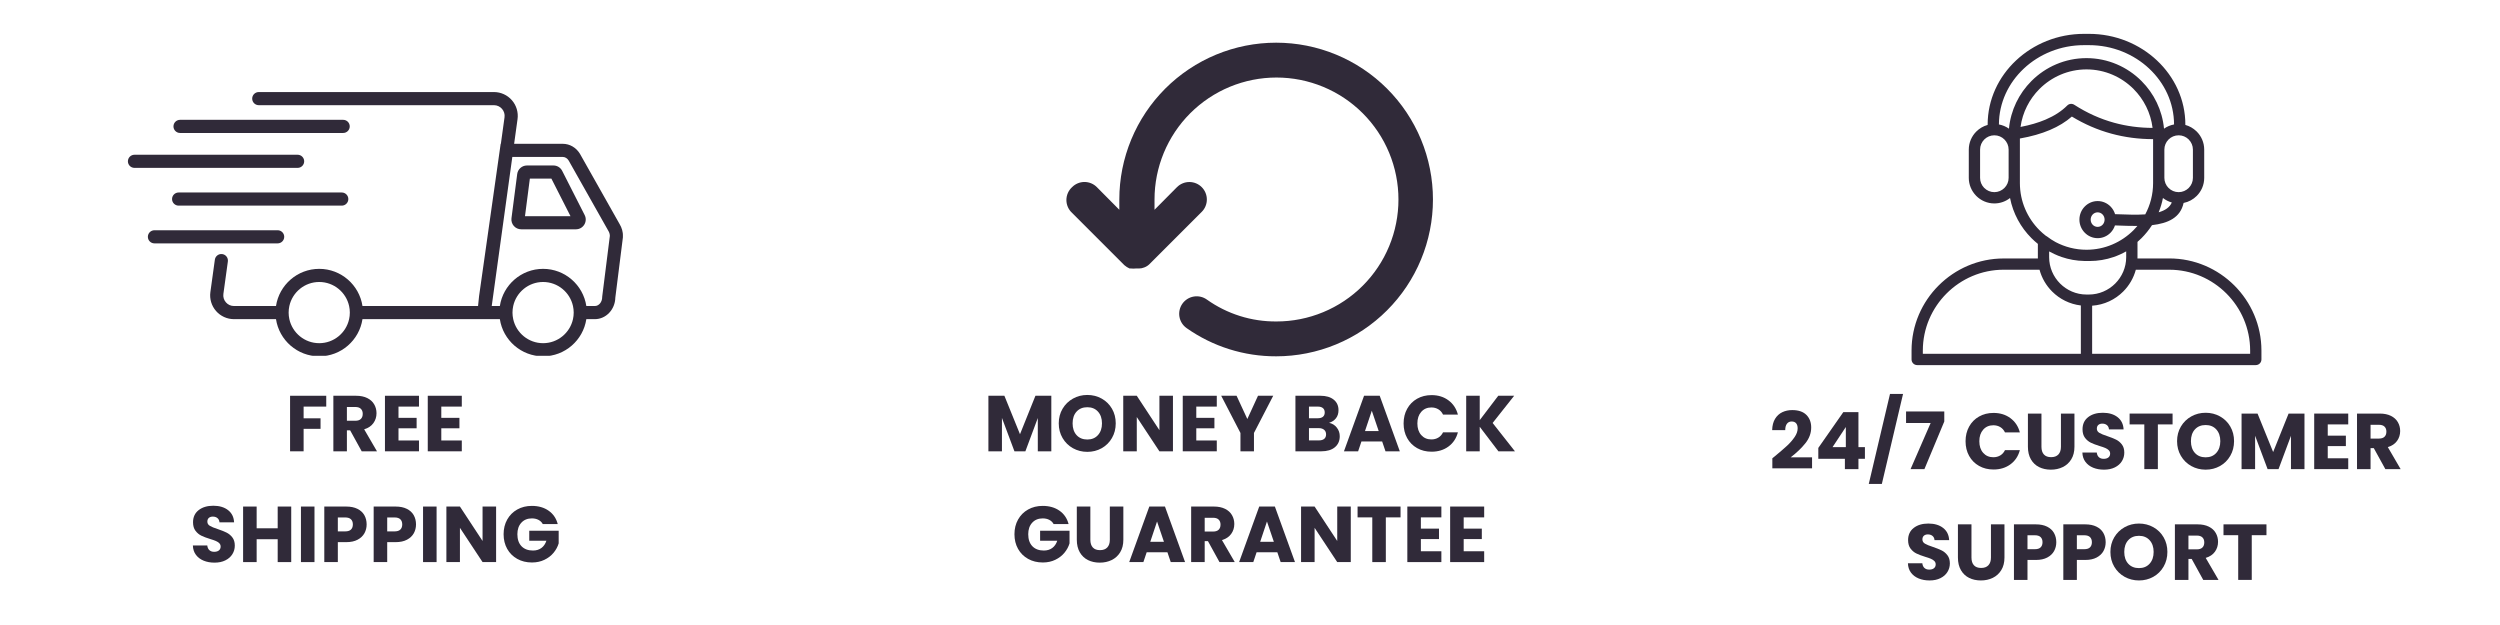 <svg version="1.2" preserveAspectRatio="xMidYMid meet" height="500" viewBox="0 0 1500 375" zoomAndPan="magnify" width="2000" xmlns:xlink="http://www.w3.org/1999/xlink" xmlns="http://www.w3.org/2000/svg"><defs><clipPath id="8ce855b116"><path d="M 126 55.23 L 373.738 55.23 L 373.738 213.48 L 126 213.48 Z M 126 55.23"></path></clipPath><clipPath id="37e0c9b08b"><path d="M 76.738 92 L 183 92 L 183 101 L 76.738 101 Z M 76.738 92"></path></clipPath><clipPath id="34a0a6449f"><path d="M 640.113 25.609 L 859.863 25.609 L 859.863 213.859 L 640.113 213.859 Z M 640.113 25.609"></path></clipPath><clipPath id="dac7458894"><path d="M 1146.93 20.266 L 1356.93 20.266 L 1356.93 219.016 L 1146.93 219.016 Z M 1146.93 20.266"></path></clipPath><clipPath id="55c1d385eb"><rect height="134" y="0" width="225" x="0"></rect></clipPath><clipPath id="4c8b1ad097"><rect height="134" y="0" width="323" x="0"></rect></clipPath><clipPath id="a8085f1f1d"><rect height="134" y="0" width="384" x="0"></rect></clipPath></defs><g id="8b55a381a0"><rect style="fill:#ffffff;fill-opacity:1;stroke:none;" height="375" y="0" width="1500" x="0"></rect><rect style="fill:#ffffff;fill-opacity:1;stroke:none;" height="375" y="0" width="1500" x="0"></rect><g clip-path="url(#8ce855b116)" clip-rule="nonzero"><path d="M 371.812 134.535 L 348.008 92.355 L 347.938 92.238 C 345.664 88.512 341.824 86.285 337.668 86.285 L 308.477 86.285 L 310.523 71.48 C 311.086 67.387 309.855 63.25 307.141 60.137 C 304.426 57.02 300.5 55.23 296.367 55.23 L 155.258 55.23 C 153.082 55.23 151.316 56.996 151.316 59.172 C 151.316 61.348 153.082 63.113 155.258 63.113 L 296.367 63.113 C 298.246 63.113 299.965 63.895 301.199 65.312 C 302.434 66.73 302.973 68.535 302.715 70.398 L 300.52 86.285 L 300.398 86.285 L 287.441 177.715 L 287.43 177.816 C 287.145 180.297 286.953 182.184 286.828 183.609 L 217.484 183.609 C 215.578 171.004 204.668 161.312 191.539 161.312 C 178.41 161.312 167.504 171.004 165.598 183.609 L 140.383 183.609 C 138.504 183.609 136.789 182.832 135.551 181.414 C 134.316 179.996 133.777 178.188 134.035 176.324 L 136.719 156.895 C 137.016 154.738 135.512 152.746 133.355 152.449 C 131.195 152.152 129.211 153.66 128.914 155.816 L 126.23 175.25 C 125.664 179.34 126.898 183.477 129.609 186.59 C 132.324 189.707 136.254 191.492 140.387 191.492 L 165.598 191.492 C 167.504 204.098 178.414 213.793 191.543 213.793 C 204.672 213.793 215.578 204.098 217.484 191.492 L 299.914 191.492 C 301.82 204.098 312.73 213.793 325.859 213.793 C 338.988 213.793 349.895 204.098 351.805 191.492 L 356.91 191.492 C 363.605 191.492 369.066 185.707 369.199 178.535 L 373.766 142.238 L 373.797 141.746 C 373.797 139.176 373.113 136.688 371.816 134.539 Z M 209.898 187.551 C 209.898 188.902 209.746 190.223 209.469 191.492 C 207.66 199.727 200.312 205.91 191.539 205.91 C 182.766 205.91 175.418 199.727 173.609 191.492 C 173.332 190.219 173.18 188.902 173.18 187.551 C 173.18 186.199 173.332 184.879 173.609 183.609 C 175.418 175.375 182.77 169.191 191.539 169.191 C 200.309 169.191 207.66 175.379 209.469 183.609 C 209.746 184.883 209.898 186.199 209.898 187.551 Z M 344.219 187.551 C 344.219 188.902 344.066 190.223 343.789 191.492 C 341.977 199.727 334.629 205.91 325.855 205.91 C 317.086 205.91 309.734 199.727 307.926 191.492 C 307.648 190.219 307.496 188.902 307.496 187.551 C 307.496 186.199 307.648 184.879 307.926 183.609 C 309.734 175.375 317.086 169.191 325.855 169.191 C 334.629 169.191 341.977 175.379 343.789 183.609 C 344.066 184.883 344.219 186.199 344.219 187.551 Z M 361.348 177.777 L 361.316 178.27 C 361.316 181.215 359.34 183.609 356.91 183.609 L 351.801 183.609 C 349.895 171.004 338.988 161.312 325.855 161.312 C 312.727 161.312 301.82 171.004 299.914 183.609 L 295.035 183.609 L 307.391 94.168 L 337.672 94.168 C 339.039 94.168 340.348 94.961 341.184 96.297 L 364.98 138.465 L 365.051 138.582 C 365.582 139.449 365.879 140.461 365.914 141.527 L 361.352 177.777 Z M 361.348 177.777" style="stroke:none;fill-rule:nonzero;fill:#302a39;fill-opacity:1;"></path></g><path d="M 337.309 102.504 C 336.301 100.523 334.293 99.289 332.066 99.289 L 316.152 99.289 C 313.207 99.289 310.699 101.492 310.324 104.414 L 306.883 130.949 C 306.668 132.625 307.184 134.312 308.301 135.586 C 309.414 136.855 311.023 137.582 312.715 137.582 L 345.559 137.582 C 347.621 137.582 349.496 136.535 350.574 134.777 C 351.648 133.02 351.734 130.875 350.801 129.039 Z M 314.992 129.703 L 317.914 107.172 L 330.84 107.172 L 342.297 129.703 Z M 314.992 129.703" style="stroke:none;fill-rule:nonzero;fill:#302a39;fill-opacity:1;"></path><g clip-path="url(#37e0c9b08b)" clip-rule="nonzero"><path d="M 182.512 96.789 C 182.512 94.613 180.746 92.848 178.57 92.848 L 80.684 92.848 C 78.508 92.848 76.742 94.613 76.742 96.789 C 76.742 98.965 78.508 100.73 80.684 100.73 L 178.57 100.73 C 180.746 100.73 182.508 98.965 182.508 96.789 Z M 182.512 96.789" style="stroke:none;fill-rule:nonzero;fill:#302a39;fill-opacity:1;"></path></g><path d="M 205.062 115.496 L 107.172 115.496 C 104.996 115.496 103.23 117.262 103.23 119.438 C 103.23 121.613 104.996 123.379 107.172 123.379 L 205.059 123.379 C 207.234 123.379 209 121.613 209 119.438 C 209 117.262 207.234 115.496 205.059 115.496 Z M 205.062 115.496" style="stroke:none;fill-rule:nonzero;fill:#302a39;fill-opacity:1;"></path><path d="M 170.535 142.086 C 170.535 139.91 168.77 138.148 166.594 138.148 L 92.66 138.148 C 90.484 138.148 88.719 139.91 88.719 142.086 C 88.719 144.262 90.484 146.027 92.66 146.027 L 166.594 146.027 C 168.77 146.027 170.535 144.262 170.535 142.086 Z M 170.535 142.086" style="stroke:none;fill-rule:nonzero;fill:#302a39;fill-opacity:1;"></path><path d="M 108.016 79.781 L 205.902 79.781 C 208.078 79.781 209.844 78.016 209.844 75.84 C 209.844 73.664 208.078 71.898 205.902 71.898 L 108.016 71.898 C 105.84 71.898 104.078 73.664 104.078 75.84 C 104.078 78.016 105.84 79.781 108.016 79.781 Z M 108.016 79.781" style="stroke:none;fill-rule:nonzero;fill:#302a39;fill-opacity:1;"></path><g clip-path="url(#34a0a6449f)" clip-rule="nonzero"><path d="M 643.258 112.273 C 643.746 111.785 644.273 111.348 644.848 110.961 C 645.422 110.578 646.023 110.25 646.66 109.988 C 647.297 109.723 647.957 109.52 648.633 109.387 C 649.309 109.25 649.992 109.184 650.684 109.184 C 651.371 109.184 652.055 109.25 652.73 109.387 C 653.41 109.52 654.066 109.723 654.703 109.988 C 655.34 110.25 655.945 110.578 656.516 110.961 C 657.09 111.348 657.617 111.785 658.105 112.273 L 671.59 125.867 L 671.59 119.699 C 671.59 118.156 671.629 116.617 671.703 115.082 C 671.781 113.543 671.895 112.008 672.043 110.477 C 672.195 108.941 672.383 107.414 672.609 105.891 C 672.836 104.367 673.098 102.852 673.398 101.34 C 673.699 99.832 674.035 98.328 674.41 96.836 C 674.785 95.34 675.195 93.859 675.645 92.383 C 676.09 90.91 676.574 89.449 677.09 88 C 677.609 86.551 678.164 85.113 678.754 83.691 C 679.344 82.27 679.965 80.859 680.625 79.469 C 681.281 78.078 681.977 76.703 682.699 75.344 C 683.426 73.984 684.188 72.645 684.977 71.324 C 685.77 70.004 686.594 68.703 687.449 67.426 C 688.305 66.145 689.191 64.887 690.105 63.648 C 691.023 62.41 691.973 61.199 692.949 60.008 C 693.926 58.816 694.93 57.652 695.965 56.512 C 697 55.371 698.062 54.254 699.148 53.164 C 700.238 52.078 701.352 51.016 702.492 49.98 C 703.637 48.949 704.801 47.941 705.992 46.965 C 707.18 45.988 708.395 45.043 709.633 44.125 C 710.867 43.207 712.129 42.32 713.406 41.465 C 714.688 40.609 715.988 39.785 717.309 38.992 C 718.629 38.203 719.969 37.445 721.328 36.719 C 722.684 35.992 724.059 35.301 725.453 34.641 C 726.844 33.984 728.25 33.359 729.676 32.77 C 731.098 32.18 732.535 31.625 733.984 31.109 C 735.434 30.59 736.895 30.105 738.367 29.66 C 739.84 29.211 741.324 28.801 742.82 28.426 C 744.312 28.055 745.816 27.715 747.324 27.414 C 748.836 27.113 750.352 26.852 751.875 26.625 C 753.398 26.398 754.926 26.211 756.457 26.062 C 757.992 25.91 759.527 25.797 761.062 25.723 C 762.602 25.645 764.141 25.609 765.68 25.609 C 767.223 25.609 768.758 25.645 770.297 25.723 C 771.836 25.797 773.371 25.91 774.902 26.062 C 776.438 26.211 777.965 26.398 779.488 26.625 C 781.012 26.852 782.527 27.113 784.035 27.414 C 785.547 27.715 787.051 28.055 788.543 28.426 C 790.035 28.801 791.52 29.211 792.992 29.66 C 794.469 30.105 795.93 30.59 797.379 31.109 C 798.828 31.625 800.266 32.18 801.688 32.77 C 803.109 33.359 804.516 33.984 805.91 34.641 C 807.301 35.301 808.676 35.992 810.035 36.719 C 811.395 37.445 812.73 38.203 814.055 38.992 C 815.375 39.785 816.676 40.609 817.953 41.465 C 819.234 42.32 820.492 43.207 821.73 44.125 C 822.969 45.043 824.18 45.988 825.371 46.965 C 826.562 47.941 827.727 48.949 828.867 49.98 C 830.008 51.016 831.125 52.078 832.211 53.164 C 833.301 54.254 834.363 55.371 835.398 56.512 C 836.43 57.652 837.438 58.816 838.414 60.008 C 839.391 61.199 840.336 62.41 841.254 63.648 C 842.172 64.887 843.059 66.145 843.914 67.426 C 844.77 68.703 845.594 70.004 846.383 71.324 C 847.176 72.645 847.934 73.984 848.66 75.344 C 849.387 76.703 850.078 78.078 850.738 79.469 C 851.395 80.859 852.02 82.27 852.609 83.691 C 853.199 85.113 853.75 86.551 854.27 88 C 854.789 89.449 855.273 90.91 855.719 92.383 C 856.168 93.859 856.578 95.34 856.949 96.836 C 857.324 98.328 857.664 99.832 857.961 101.34 C 858.262 102.852 858.527 104.367 858.754 105.891 C 858.977 107.414 859.168 108.941 859.316 110.477 C 859.469 112.008 859.582 113.543 859.656 115.082 C 859.734 116.617 859.77 118.156 859.77 119.699 C 859.77 121.238 859.734 122.777 859.656 124.312 C 859.582 125.852 859.469 127.387 859.316 128.918 C 859.168 130.453 858.977 131.98 858.754 133.504 C 858.527 135.027 858.262 136.543 857.961 138.055 C 857.664 139.562 857.324 141.066 856.949 142.559 C 856.578 144.055 856.168 145.535 855.719 147.012 C 855.273 148.484 854.789 149.945 854.27 151.395 C 853.75 152.844 853.199 154.281 852.609 155.703 C 852.02 157.125 851.395 158.535 850.738 159.926 C 850.078 161.316 849.387 162.691 848.66 164.051 C 847.934 165.41 847.176 166.75 846.383 168.07 C 845.594 169.391 844.77 170.691 843.914 171.973 C 843.059 173.25 842.172 174.512 841.254 175.746 C 840.336 176.984 839.391 178.195 838.414 179.387 C 837.438 180.578 836.43 181.742 835.398 182.883 C 834.363 184.023 833.301 185.141 832.211 186.23 C 831.125 187.316 830.008 188.379 828.867 189.414 C 827.727 190.449 826.562 191.453 825.371 192.43 C 824.18 193.406 822.969 194.355 821.73 195.27 C 820.492 196.188 819.234 197.074 817.953 197.93 C 816.676 198.785 815.375 199.609 814.055 200.402 C 812.73 201.191 811.395 201.953 810.035 202.676 C 808.676 203.402 807.301 204.094 805.91 204.754 C 804.516 205.41 803.109 206.035 801.688 206.625 C 800.266 207.215 798.828 207.77 797.379 208.289 C 795.93 208.805 794.469 209.289 792.992 209.734 C 791.52 210.184 790.035 210.594 788.543 210.969 C 787.051 211.34 785.547 211.68 784.035 211.98 C 782.527 212.281 781.012 212.543 779.488 212.77 C 777.965 212.996 776.438 213.184 774.902 213.336 C 773.371 213.484 771.836 213.598 770.297 213.676 C 768.758 213.75 767.223 213.789 765.68 213.789 C 760.902 213.801 756.148 213.449 751.422 212.73 C 746.699 212.008 742.055 210.93 737.496 209.496 C 732.938 208.059 728.516 206.277 724.234 204.16 C 719.949 202.039 715.852 199.605 711.945 196.852 C 711.383 196.453 710.863 196.004 710.391 195.504 C 709.914 195.004 709.492 194.461 709.125 193.879 C 708.758 193.297 708.453 192.68 708.203 192.039 C 707.957 191.395 707.777 190.73 707.66 190.051 C 707.543 189.375 707.492 188.688 707.512 188 C 707.531 187.309 707.617 186.629 707.77 185.957 C 707.922 185.285 708.137 184.633 708.418 184.004 C 708.699 183.375 709.039 182.777 709.438 182.215 C 709.836 181.652 710.285 181.133 710.785 180.66 C 711.285 180.184 711.824 179.762 712.41 179.395 C 712.992 179.027 713.605 178.723 714.25 178.473 C 714.895 178.227 715.555 178.047 716.234 177.93 C 716.914 177.812 717.598 177.762 718.289 177.781 C 718.977 177.801 719.656 177.887 720.332 178.039 C 721.004 178.191 721.652 178.406 722.285 178.688 C 722.914 178.969 723.508 179.309 724.074 179.707 C 727.105 181.863 730.285 183.773 733.617 185.43 C 736.949 187.09 740.391 188.477 743.941 189.598 C 747.488 190.715 751.105 191.551 754.785 192.098 C 758.469 192.648 762.168 192.91 765.891 192.879 C 767.086 192.879 768.285 192.848 769.48 192.789 C 770.676 192.73 771.871 192.645 773.062 192.527 C 774.254 192.41 775.441 192.262 776.629 192.086 C 777.812 191.91 778.992 191.707 780.168 191.473 C 781.34 191.238 782.512 190.977 783.672 190.684 C 784.832 190.395 785.988 190.074 787.133 189.727 C 788.281 189.379 789.418 189.004 790.543 188.602 C 791.672 188.195 792.789 187.766 793.895 187.309 C 795 186.848 796.098 186.363 797.18 185.852 C 798.262 185.34 799.332 184.801 800.387 184.238 C 801.445 183.672 802.484 183.082 803.512 182.469 C 804.539 181.852 805.551 181.211 806.547 180.547 C 807.543 179.879 808.523 179.191 809.484 178.477 C 810.445 177.762 811.391 177.027 812.316 176.266 C 813.242 175.508 814.148 174.727 815.035 173.922 C 815.922 173.117 816.789 172.293 817.637 171.445 C 818.484 170.598 819.309 169.73 820.113 168.844 C 820.918 167.957 821.699 167.047 822.461 166.121 C 823.219 165.195 823.957 164.254 824.668 163.293 C 825.383 162.328 826.074 161.352 826.738 160.355 C 827.402 159.359 828.043 158.348 828.66 157.32 C 829.273 156.293 829.867 155.25 830.43 154.195 C 830.996 153.137 831.531 152.07 832.043 150.988 C 832.559 149.902 833.043 148.809 833.5 147.703 C 833.957 146.598 834.391 145.48 834.793 144.352 C 835.195 143.223 835.57 142.086 835.922 140.941 C 836.27 139.793 836.586 138.641 836.879 137.48 C 837.168 136.316 837.43 135.148 837.664 133.973 C 837.898 132.801 838.102 131.621 838.277 130.434 C 838.453 129.25 838.602 128.062 838.719 126.871 C 838.836 125.68 838.926 124.484 838.984 123.289 C 839.043 122.094 839.07 120.895 839.07 119.699 C 839.07 118.5 839.043 117.305 838.984 116.105 C 838.926 114.91 838.836 113.715 838.719 112.523 C 838.602 111.332 838.453 110.145 838.277 108.961 C 838.102 107.773 837.898 106.594 837.664 105.422 C 837.43 104.246 837.168 103.078 836.879 101.914 C 836.586 100.754 836.266 99.602 835.918 98.453 C 835.57 97.309 835.195 96.172 834.793 95.043 C 834.391 93.914 833.957 92.797 833.5 91.691 C 833.043 90.586 832.559 89.492 832.043 88.41 C 831.531 87.324 830.996 86.258 830.43 85.199 C 829.867 84.145 829.273 83.102 828.66 82.074 C 828.043 81.047 827.402 80.035 826.738 79.039 C 826.074 78.043 825.383 77.066 824.668 76.105 C 823.957 75.141 823.219 74.199 822.461 73.273 C 821.699 72.348 820.918 71.441 820.113 70.551 C 819.309 69.664 818.484 68.797 817.637 67.949 C 816.789 67.105 815.922 66.277 815.035 65.473 C 814.148 64.668 813.242 63.887 812.316 63.129 C 811.391 62.367 810.445 61.633 809.484 60.918 C 808.523 60.203 807.543 59.516 806.547 58.852 C 805.551 58.184 804.539 57.543 803.512 56.93 C 802.484 56.312 801.445 55.723 800.387 55.156 C 799.332 54.594 798.262 54.055 797.18 53.543 C 796.098 53.031 795 52.547 793.895 52.086 C 792.789 51.629 791.672 51.199 790.543 50.793 C 789.418 50.391 788.281 50.016 787.133 49.668 C 785.988 49.32 784.832 49 783.672 48.711 C 782.512 48.418 781.34 48.156 780.168 47.922 C 778.992 47.688 777.812 47.484 776.629 47.309 C 775.441 47.133 774.254 46.984 773.062 46.867 C 771.871 46.75 770.676 46.664 769.48 46.605 C 768.285 46.547 767.086 46.516 765.891 46.516 C 764.691 46.516 763.496 46.547 762.301 46.605 C 761.102 46.664 759.91 46.75 758.719 46.867 C 757.523 46.984 756.336 47.133 755.152 47.309 C 753.969 47.484 752.789 47.688 751.613 47.922 C 750.438 48.156 749.27 48.418 748.109 48.711 C 746.945 49 745.793 49.32 744.648 49.668 C 743.5 50.016 742.363 50.391 741.234 50.793 C 740.109 51.199 738.992 51.629 737.887 52.086 C 736.777 52.547 735.684 53.031 734.602 53.543 C 733.52 54.055 732.449 54.594 731.395 55.156 C 730.336 55.723 729.293 56.312 728.266 56.93 C 727.242 57.543 726.23 58.184 725.234 58.852 C 724.238 59.516 723.258 60.203 722.297 60.918 C 721.336 61.633 720.391 62.367 719.465 63.129 C 718.539 63.887 717.633 64.668 716.746 65.473 C 715.855 66.277 714.988 67.105 714.145 67.949 C 713.297 68.797 712.473 69.664 711.668 70.551 C 710.863 71.441 710.082 72.348 709.32 73.273 C 708.562 74.199 707.824 75.141 707.109 76.105 C 706.398 77.066 705.707 78.043 705.043 79.039 C 704.375 80.035 703.738 81.047 703.121 82.074 C 702.504 83.102 701.914 84.145 701.352 85.199 C 700.785 86.258 700.246 87.324 699.734 88.41 C 699.223 89.492 698.738 90.586 698.281 91.691 C 697.82 92.797 697.391 93.914 696.988 95.043 C 696.582 96.172 696.207 97.309 695.859 98.453 C 695.512 99.602 695.191 100.754 694.902 101.914 C 694.609 103.078 694.348 104.246 694.113 105.422 C 693.883 106.594 693.676 107.773 693.5 108.961 C 693.324 110.145 693.18 111.332 693.062 112.523 C 692.945 113.715 692.855 114.91 692.797 116.105 C 692.738 117.305 692.711 118.5 692.711 119.699 L 692.711 125.867 L 706.195 112.273 C 706.684 111.789 707.215 111.355 707.785 110.973 C 708.359 110.59 708.965 110.266 709.602 110.004 C 710.238 109.738 710.895 109.539 711.57 109.406 C 712.246 109.273 712.926 109.207 713.617 109.207 C 714.305 109.207 714.988 109.273 715.664 109.41 C 716.34 109.543 716.996 109.742 717.633 110.004 C 718.27 110.27 718.871 110.594 719.445 110.977 C 720.02 111.359 720.547 111.793 721.035 112.281 C 721.523 112.77 721.957 113.297 722.34 113.871 C 722.723 114.441 723.047 115.047 723.309 115.684 C 723.574 116.32 723.773 116.977 723.906 117.652 C 724.043 118.328 724.109 119.012 724.109 119.699 C 724.109 120.387 724.043 121.07 723.91 121.746 C 723.773 122.422 723.574 123.078 723.312 123.715 C 723.051 124.352 722.727 124.957 722.344 125.527 C 721.961 126.102 721.527 126.633 721.039 127.121 L 689.676 158.484 C 688.773 159.367 687.727 160.031 686.539 160.469 C 685.504 160.895 684.422 161.102 683.301 161.098 L 681.312 161.098 C 680.477 161.199 679.641 161.199 678.805 161.098 L 677.758 161.098 C 676.613 160.594 675.566 159.934 674.621 159.109 L 643.258 127.746 C 642.719 127.258 642.238 126.719 641.812 126.125 C 641.387 125.535 641.027 124.906 640.73 124.242 C 640.438 123.574 640.215 122.887 640.062 122.172 C 639.914 121.461 639.836 120.738 639.836 120.012 C 639.836 119.281 639.914 118.562 640.062 117.848 C 640.215 117.137 640.438 116.449 640.73 115.781 C 641.027 115.113 641.387 114.488 641.812 113.895 C 642.238 113.305 642.719 112.766 643.258 112.273 Z M 643.258 112.273" style="stroke:none;fill-rule:nonzero;fill:#302a39;fill-opacity:1;"></path></g><g clip-path="url(#dac7458894)" clip-rule="nonzero"><path d="M 1340.629 171.297 C 1330.613 161.285 1316.789 155.066 1301.59 155.066 L 1282.477 155.066 C 1282.48 154.812 1282.496 154.562 1282.496 154.309 L 1282.496 145.137 C 1283.328 144.418 1284.129 143.668 1284.906 142.891 C 1287.27 140.527 1289.383 137.91 1291.203 135.09 C 1300.773 133.996 1308.246 130.656 1310.156 121.77 C 1313.195 121.172 1315.914 119.672 1318.023 117.562 C 1320.801 114.785 1322.527 110.949 1322.527 106.734 L 1322.527 89.746 C 1322.527 85.527 1320.801 81.695 1318.023 78.918 L 1317.809 78.719 C 1315.977 76.957 1313.715 75.648 1311.207 74.957 C 1311.211 74.895 1311.215 74.836 1311.215 74.773 C 1311.215 59.758 1304.684 46.121 1294.152 36.246 C 1283.672 26.414 1269.246 20.316 1253.391 20.316 L 1250.406 20.316 C 1234.551 20.316 1220.121 26.414 1209.648 36.246 C 1199.117 46.121 1192.586 59.758 1192.586 74.773 C 1192.586 74.836 1192.59 74.895 1192.594 74.957 C 1189.996 75.672 1187.66 77.051 1185.793 78.914 L 1185.777 78.93 C 1183 81.711 1181.273 85.543 1181.273 89.746 L 1181.273 106.734 C 1181.273 110.84 1182.918 114.582 1185.578 117.348 L 1185.777 117.562 C 1188.555 120.34 1192.387 122.066 1196.605 122.066 C 1200.152 122.066 1203.422 120.844 1206.023 118.805 C 1207.84 128.102 1212.43 136.434 1218.891 142.895 C 1220.102 144.109 1221.375 145.246 1222.715 146.324 L 1222.715 154.32 C 1222.715 154.574 1222.727 154.824 1222.734 155.078 L 1202.203 155.078 C 1187 155.078 1173.184 161.297 1163.168 171.309 C 1153.148 181.312 1146.93 195.137 1146.93 210.336 L 1146.93 215.68 C 1146.93 217.547 1148.445 219.062 1150.316 219.062 L 1353.477 219.062 C 1355.344 219.062 1356.859 217.547 1356.859 215.68 L 1356.859 210.336 C 1356.859 195.137 1350.641 181.312 1340.629 171.297 Z M 1295.207 127.371 C 1296.32 124.633 1297.188 121.762 1297.766 118.797 C 1299.324 120.02 1301.129 120.945 1303.086 121.492 C 1301.801 124.48 1298.98 126.297 1295.207 127.371 Z M 1313.227 83.699 C 1314.781 85.254 1315.746 87.391 1315.746 89.742 L 1315.746 106.73 C 1315.746 109.082 1314.781 111.223 1313.227 112.77 C 1311.672 114.324 1309.531 115.289 1307.18 115.289 C 1304.828 115.289 1302.688 114.324 1301.141 112.77 L 1301.125 112.77 C 1299.582 111.227 1298.621 109.086 1298.621 106.73 L 1298.621 89.742 C 1298.621 87.379 1299.582 85.242 1301.125 83.699 L 1301.141 83.684 C 1302.684 82.141 1304.824 81.18 1307.184 81.18 C 1309.469 81.18 1311.551 82.078 1313.078 83.539 Z M 1214.27 41.164 C 1223.527 32.477 1236.312 27.086 1250.398 27.086 L 1253.387 27.086 C 1267.465 27.086 1280.258 32.477 1289.516 41.164 C 1298.695 49.777 1304.402 61.637 1304.43 74.668 C 1302.227 75.074 1300.184 75.953 1298.41 77.203 C 1297.359 66.098 1292.387 56.09 1284.895 48.602 C 1276.43 40.133 1264.742 34.875 1251.891 34.875 C 1239.035 34.875 1227.348 40.133 1218.883 48.602 C 1211.395 56.09 1206.418 66.098 1205.371 77.203 C 1203.594 75.953 1201.555 75.074 1199.352 74.668 C 1199.387 61.637 1205.09 49.777 1214.27 41.164 Z M 1291.547 76.742 C 1283.566 76.711 1275.906 75.688 1268.574 73.68 C 1260.176 71.383 1252.164 67.773 1244.543 62.855 C 1243.234 62.016 1241.465 62.168 1240.328 63.316 C 1236.953 66.695 1232.625 69.516 1227.332 71.766 C 1222.977 73.617 1217.965 75.078 1212.324 76.16 C 1213.539 67.336 1217.656 59.406 1223.68 53.383 C 1230.922 46.141 1240.914 41.641 1251.898 41.641 C 1262.887 41.641 1272.879 46.141 1280.121 53.383 C 1286.27 59.539 1290.434 67.688 1291.547 76.742 Z M 1196.605 115.289 C 1194.254 115.289 1192.113 114.324 1190.562 112.77 L 1190.406 112.625 C 1188.949 111.09 1188.051 109.012 1188.051 106.73 L 1188.051 89.742 C 1188.051 87.379 1189.012 85.242 1190.555 83.699 L 1190.57 83.684 C 1192.113 82.141 1194.254 81.18 1196.617 81.18 C 1198.977 81.18 1201.113 82.141 1202.656 83.684 L 1202.656 83.699 C 1204.211 85.254 1205.176 87.391 1205.176 89.742 L 1205.176 106.73 C 1205.176 109.082 1204.211 111.223 1202.656 112.77 C 1201.098 114.324 1198.957 115.289 1196.605 115.289 Z M 1211.934 109.883 L 1211.934 83.105 C 1218.723 81.914 1224.734 80.211 1229.969 77.98 C 1235.09 75.801 1239.473 73.113 1243.121 69.934 C 1250.629 74.5 1258.523 77.922 1266.801 80.184 C 1274.82 82.379 1283.168 83.48 1291.855 83.484 L 1291.855 109.879 C 1291.855 116.645 1290.145 123.027 1287.148 128.625 C 1281.945 128.973 1276.043 128.758 1270.23 128.535 L 1269.047 128.496 C 1268.516 126.758 1267.582 125.199 1266.355 123.938 C 1264.363 121.902 1261.613 120.637 1258.59 120.637 C 1255.57 120.637 1252.82 121.898 1250.828 123.938 C 1248.867 125.949 1247.648 128.719 1247.648 131.77 C 1247.648 134.816 1248.867 137.59 1250.828 139.598 C 1252.82 141.637 1255.57 142.902 1258.59 142.902 C 1261.613 142.902 1264.363 141.641 1266.355 139.598 C 1267.535 138.387 1268.438 136.902 1268.977 135.25 L 1269.996 135.285 C 1274.172 135.441 1278.387 135.602 1282.441 135.57 C 1281.699 136.445 1280.93 137.297 1280.121 138.109 C 1272.879 145.352 1262.887 149.848 1251.898 149.848 C 1245.23 149.848 1238.934 148.188 1233.391 145.262 C 1231.555 144.266 1229.805 143.121 1228.168 141.852 C 1227.949 141.684 1227.711 141.547 1227.469 141.438 C 1226.141 140.402 1224.871 139.297 1223.68 138.109 C 1216.434 130.859 1211.934 120.867 1211.934 109.883 Z M 1262.758 131.77 C 1262.758 132.996 1262.281 134.105 1261.512 134.891 C 1260.766 135.656 1259.727 136.129 1258.582 136.129 C 1257.438 136.129 1256.398 135.656 1255.652 134.891 C 1254.883 134.105 1254.402 132.996 1254.402 131.77 C 1254.402 130.539 1254.883 129.434 1255.652 128.645 C 1256.398 127.879 1257.438 127.406 1258.582 127.406 C 1259.727 127.406 1260.766 127.879 1261.512 128.645 C 1262.281 129.434 1262.758 130.539 1262.758 131.77 Z M 1232.754 152.488 C 1234.129 153.125 1235.535 153.703 1236.98 154.195 C 1241.281 155.676 1245.879 156.504 1250.645 156.594 C 1250.691 156.594 1250.742 156.594 1250.789 156.598 C 1251.012 156.605 1251.234 156.613 1251.461 156.613 L 1253.738 156.613 C 1258.793 156.613 1263.668 155.766 1268.223 154.199 C 1270.832 153.301 1273.34 152.164 1275.715 150.816 L 1275.715 154.309 C 1275.715 160.473 1273.191 166.07 1269.129 170.133 C 1265.066 174.195 1259.465 176.719 1253.309 176.719 L 1251.895 176.719 C 1245.734 176.719 1240.133 174.195 1236.07 170.133 C 1232.008 166.07 1229.484 160.465 1229.484 154.309 L 1229.484 150.852 C 1230.551 151.434 1231.641 151.984 1232.754 152.488 Z M 1153.699 210.336 C 1153.699 197 1159.16 184.875 1167.949 176.078 C 1176.738 167.289 1188.867 161.832 1202.203 161.832 L 1223.711 161.832 C 1225.062 166.848 1227.711 171.34 1231.285 174.914 C 1235.812 179.445 1241.828 182.5 1248.512 183.281 L 1248.512 212.289 L 1153.699 212.289 Z M 1350.09 212.293 L 1255.281 212.293 L 1255.281 183.418 C 1262.527 182.93 1269.074 179.773 1273.922 174.922 C 1277.496 171.348 1280.145 166.848 1281.496 161.836 L 1301.586 161.836 C 1314.922 161.836 1327.043 167.293 1335.836 176.086 C 1344.625 184.875 1350.086 197.004 1350.086 210.34 L 1350.086 212.293 Z M 1350.09 212.293" style="stroke:none;fill-rule:nonzero;fill:#302a39;fill-opacity:1;"></path></g><g transform="matrix(1,0,0,1,113,220)"><g clip-path="url(#55c1d385eb)"><g style="fill:#302a39;fill-opacity:1;"><g transform="translate(58.107, 50.786)"><path d="M 24.641 -33.328 L 24.641 -26.828 L 11.062 -26.828 L 11.062 -19.797 L 21.219 -19.797 L 21.219 -13.484 L 11.062 -13.484 L 11.062 0 L 2.938 0 L 2.938 -33.328 Z M 24.641 -33.328" style="stroke:none"></path></g></g><g style="fill:#302a39;fill-opacity:1;"><g transform="translate(84.077, 50.786)"><path d="M 19.938 0 L 13.016 -12.578 L 11.062 -12.578 L 11.062 0 L 2.938 0 L 2.938 -33.328 L 16.578 -33.328 C 19.203 -33.328 21.438 -32.867 23.281 -31.953 C 25.133 -31.035 26.52 -29.773 27.438 -28.172 C 28.363 -26.578 28.828 -24.801 28.828 -22.844 C 28.828 -20.625 28.203 -18.645 26.953 -16.906 C 25.703 -15.164 23.859 -13.93 21.422 -13.203 L 29.109 0 Z M 11.062 -18.328 L 16.094 -18.328 C 17.582 -18.328 18.695 -18.691 19.438 -19.422 C 20.188 -20.148 20.562 -21.176 20.562 -22.5 C 20.562 -23.77 20.188 -24.77 19.438 -25.5 C 18.695 -26.227 17.582 -26.594 16.094 -26.594 L 11.062 -26.594 Z M 11.062 -18.328" style="stroke:none"></path></g></g><g style="fill:#302a39;fill-opacity:1;"><g transform="translate(115.033, 50.786)"><path d="M 11.062 -26.828 L 11.062 -20.078 L 21.938 -20.078 L 21.938 -13.812 L 11.062 -13.812 L 11.062 -6.5 L 23.359 -6.5 L 23.359 0 L 2.938 0 L 2.938 -33.328 L 23.359 -33.328 L 23.359 -26.828 Z M 11.062 -26.828" style="stroke:none"></path></g></g><g style="fill:#302a39;fill-opacity:1;"><g transform="translate(140.719, 50.786)"><path d="M 11.062 -26.828 L 11.062 -20.078 L 21.938 -20.078 L 21.938 -13.812 L 11.062 -13.812 L 11.062 -6.5 L 23.359 -6.5 L 23.359 0 L 2.938 0 L 2.938 -33.328 L 23.359 -33.328 L 23.359 -26.828 Z M 11.062 -26.828" style="stroke:none"></path></g></g><g style="fill:#302a39;fill-opacity:1;"><g transform="translate(0.725, 117.256)"><path d="M 15 0.328 C 12.562 0.328 10.379 -0.066 8.453 -0.859 C 6.523 -1.648 4.984 -2.816 3.828 -4.359 C 2.672 -5.91 2.062 -7.781 2 -9.969 L 10.641 -9.969 C 10.766 -8.738 11.191 -7.797 11.922 -7.141 C 12.648 -6.492 13.598 -6.172 14.766 -6.172 C 15.973 -6.172 16.922 -6.445 17.609 -7 C 18.305 -7.551 18.656 -8.32 18.656 -9.312 C 18.656 -10.133 18.379 -10.812 17.828 -11.344 C 17.273 -11.883 16.594 -12.328 15.781 -12.672 C 14.977 -13.023 13.832 -13.422 12.344 -13.859 C 10.188 -14.523 8.426 -15.191 7.062 -15.859 C 5.707 -16.523 4.539 -17.504 3.562 -18.797 C 2.582 -20.098 2.094 -21.797 2.094 -23.891 C 2.094 -26.984 3.211 -29.41 5.453 -31.172 C 7.703 -32.93 10.633 -33.812 14.25 -33.812 C 17.914 -33.812 20.875 -32.93 23.125 -31.172 C 25.375 -29.41 26.578 -26.969 26.734 -23.844 L 17.953 -23.844 C 17.891 -24.914 17.492 -25.758 16.766 -26.375 C 16.035 -26.988 15.098 -27.297 13.953 -27.297 C 12.973 -27.297 12.18 -27.035 11.578 -26.516 C 10.984 -25.992 10.688 -25.242 10.688 -24.266 C 10.688 -23.191 11.191 -22.352 12.203 -21.75 C 13.211 -21.145 14.797 -20.492 16.953 -19.797 C 19.109 -19.066 20.859 -18.367 22.203 -17.703 C 23.547 -17.047 24.707 -16.082 25.688 -14.812 C 26.664 -13.551 27.156 -11.922 27.156 -9.922 C 27.156 -8.023 26.672 -6.301 25.703 -4.75 C 24.742 -3.195 23.344 -1.961 21.5 -1.047 C 19.664 -0.129 17.5 0.328 15 0.328 Z M 15 0.328" style="stroke:none"></path></g></g><g style="fill:#302a39;fill-opacity:1;"><g transform="translate(29.924, 117.256)"><path d="M 31.812 -33.328 L 31.812 0 L 23.688 0 L 23.688 -13.719 L 11.062 -13.719 L 11.062 0 L 2.938 0 L 2.938 -33.328 L 11.062 -33.328 L 11.062 -20.281 L 23.688 -20.281 L 23.688 -33.328 Z M 31.812 -33.328" style="stroke:none"></path></g></g><g style="fill:#302a39;fill-opacity:1;"><g transform="translate(64.63, 117.256)"><path d="M 11.062 -33.328 L 11.062 0 L 2.938 0 L 2.938 -33.328 Z M 11.062 -33.328" style="stroke:none"></path></g></g><g style="fill:#302a39;fill-opacity:1;"><g transform="translate(78.637, 117.256)"><path d="M 28.344 -22.609 C 28.344 -20.672 27.898 -18.898 27.016 -17.297 C 26.129 -15.703 24.77 -14.414 22.938 -13.438 C 21.102 -12.457 18.82 -11.969 16.094 -11.969 L 11.062 -11.969 L 11.062 0 L 2.938 0 L 2.938 -33.328 L 16.094 -33.328 C 18.75 -33.328 20.992 -32.867 22.828 -31.953 C 24.672 -31.035 26.051 -29.77 26.969 -28.156 C 27.883 -26.539 28.344 -24.691 28.344 -22.609 Z M 15.484 -18.422 C 17.035 -18.422 18.188 -18.785 18.938 -19.516 C 19.695 -20.242 20.078 -21.273 20.078 -22.609 C 20.078 -23.93 19.695 -24.957 18.938 -25.688 C 18.188 -26.414 17.035 -26.781 15.484 -26.781 L 11.062 -26.781 L 11.062 -18.422 Z M 15.484 -18.422" style="stroke:none"></path></g></g><g style="fill:#302a39;fill-opacity:1;"><g transform="translate(108.263, 117.256)"><path d="M 28.344 -22.609 C 28.344 -20.672 27.898 -18.898 27.016 -17.297 C 26.129 -15.703 24.77 -14.414 22.938 -13.438 C 21.102 -12.457 18.82 -11.969 16.094 -11.969 L 11.062 -11.969 L 11.062 0 L 2.938 0 L 2.938 -33.328 L 16.094 -33.328 C 18.75 -33.328 20.992 -32.867 22.828 -31.953 C 24.672 -31.035 26.051 -29.77 26.969 -28.156 C 27.883 -26.539 28.344 -24.691 28.344 -22.609 Z M 15.484 -18.422 C 17.035 -18.422 18.188 -18.785 18.938 -19.516 C 19.695 -20.242 20.078 -21.273 20.078 -22.609 C 20.078 -23.93 19.695 -24.957 18.938 -25.688 C 18.188 -26.414 17.035 -26.781 15.484 -26.781 L 11.062 -26.781 L 11.062 -18.422 Z M 15.484 -18.422" style="stroke:none"></path></g></g><g style="fill:#302a39;fill-opacity:1;"><g transform="translate(137.889, 117.256)"><path d="M 11.062 -33.328 L 11.062 0 L 2.938 0 L 2.938 -33.328 Z M 11.062 -33.328" style="stroke:none"></path></g></g><g style="fill:#302a39;fill-opacity:1;"><g transform="translate(151.895, 117.256)"><path d="M 32.766 0 L 24.641 0 L 11.062 -20.562 L 11.062 0 L 2.938 0 L 2.938 -33.328 L 11.062 -33.328 L 24.641 -12.672 L 24.641 -33.328 L 32.766 -33.328 Z M 32.766 0" style="stroke:none"></path></g></g><g style="fill:#302a39;fill-opacity:1;"><g transform="translate(187.599, 117.256)"><path d="M 25.078 -22.797 C 24.473 -23.898 23.609 -24.742 22.484 -25.328 C 21.359 -25.922 20.035 -26.219 18.516 -26.219 C 15.891 -26.219 13.785 -25.352 12.203 -23.625 C 10.617 -21.895 9.828 -19.594 9.828 -16.719 C 9.828 -13.645 10.656 -11.242 12.312 -9.516 C 13.977 -7.797 16.27 -6.938 19.188 -6.938 C 21.176 -6.938 22.859 -7.441 24.234 -8.453 C 25.617 -9.461 26.625 -10.922 27.25 -12.828 L 16.953 -12.828 L 16.953 -18.797 L 34.609 -18.797 L 34.609 -11.25 C 34.016 -9.227 32.992 -7.344 31.547 -5.594 C 30.109 -3.852 28.281 -2.445 26.062 -1.375 C 23.852 -0.301 21.352 0.234 18.562 0.234 C 15.27 0.234 12.332 -0.484 9.75 -1.922 C 7.176 -3.359 5.164 -5.359 3.719 -7.922 C 2.281 -10.492 1.562 -13.426 1.562 -16.719 C 1.562 -20.008 2.281 -22.941 3.719 -25.516 C 5.164 -28.098 7.172 -30.109 9.734 -31.547 C 12.297 -32.992 15.223 -33.719 18.516 -33.719 C 22.504 -33.719 25.867 -32.75 28.609 -30.812 C 31.348 -28.883 33.16 -26.211 34.047 -22.797 Z M 25.078 -22.797" style="stroke:none"></path></g></g></g></g><g transform="matrix(1,0,0,1,589,220)"><g clip-path="url(#4c8b1ad097)"><g style="fill:#302a39;fill-opacity:1;"><g transform="translate(1.104, 50.786)"><path d="M 40.688 -33.328 L 40.688 0 L 32.578 0 L 32.578 -19.984 L 25.125 0 L 18.562 0 L 11.062 -20.031 L 11.062 0 L 2.938 0 L 2.938 -33.328 L 12.531 -33.328 L 21.891 -10.25 L 31.156 -33.328 Z M 40.688 -33.328" style="stroke:none"></path></g></g><g style="fill:#302a39;fill-opacity:1;"><g transform="translate(44.689, 50.786)"><path d="M 18.703 0.328 C 15.578 0.328 12.707 -0.395 10.094 -1.844 C 7.477 -3.301 5.398 -5.336 3.859 -7.953 C 2.328 -10.566 1.562 -13.504 1.562 -16.766 C 1.562 -20.023 2.328 -22.953 3.859 -25.547 C 5.398 -28.141 7.477 -30.164 10.094 -31.625 C 12.707 -33.082 15.578 -33.812 18.703 -33.812 C 21.836 -33.812 24.711 -33.082 27.328 -31.625 C 29.941 -30.164 32 -28.141 33.5 -25.547 C 35 -22.953 35.75 -20.023 35.75 -16.766 C 35.75 -13.504 34.988 -10.566 33.469 -7.953 C 31.957 -5.336 29.898 -3.301 27.297 -1.844 C 24.703 -0.395 21.836 0.328 18.703 0.328 Z M 18.703 -7.078 C 21.367 -7.078 23.5 -7.961 25.094 -9.734 C 26.695 -11.504 27.5 -13.848 27.5 -16.766 C 27.5 -19.703 26.695 -22.051 25.094 -23.812 C 23.5 -25.57 21.367 -26.453 18.703 -26.453 C 16.016 -26.453 13.867 -25.578 12.266 -23.828 C 10.672 -22.086 9.875 -19.734 9.875 -16.766 C 9.875 -13.816 10.672 -11.461 12.266 -9.703 C 13.867 -7.953 16.016 -7.078 18.703 -7.078 Z M 18.703 -7.078" style="stroke:none"></path></g></g><g style="fill:#302a39;fill-opacity:1;"><g transform="translate(82.007, 50.786)"><path d="M 32.766 0 L 24.641 0 L 11.062 -20.562 L 11.062 0 L 2.938 0 L 2.938 -33.328 L 11.062 -33.328 L 24.641 -12.672 L 24.641 -33.328 L 32.766 -33.328 Z M 32.766 0" style="stroke:none"></path></g></g><g style="fill:#302a39;fill-opacity:1;"><g transform="translate(117.711, 50.786)"><path d="M 11.062 -26.828 L 11.062 -20.078 L 21.938 -20.078 L 21.938 -13.812 L 11.062 -13.812 L 11.062 -6.5 L 23.359 -6.5 L 23.359 0 L 2.938 0 L 2.938 -33.328 L 23.359 -33.328 L 23.359 -26.828 Z M 11.062 -26.828" style="stroke:none"></path></g></g><g style="fill:#302a39;fill-opacity:1;"><g transform="translate(143.396, 50.786)"><path d="M 31.531 -33.328 L 19.984 -11.016 L 19.984 0 L 11.875 0 L 11.875 -11.016 L 0.328 -33.328 L 9.547 -33.328 L 16 -19.375 L 22.406 -33.328 Z M 31.531 -33.328" style="stroke:none"></path></g></g><g style="fill:#302a39;fill-opacity:1;"><g transform="translate(175.254, 50.786)"><path d="" style="stroke:none"></path></g></g><g style="fill:#302a39;fill-opacity:1;"><g transform="translate(185.319, 50.786)"><path d="M 23.125 -17.094 C 25.051 -16.688 26.598 -15.727 27.766 -14.219 C 28.941 -12.719 29.531 -11 29.531 -9.062 C 29.531 -6.281 28.555 -4.07 26.609 -2.438 C 24.66 -0.812 21.945 0 18.469 0 L 2.938 0 L 2.938 -33.328 L 17.953 -33.328 C 21.336 -33.328 23.988 -32.551 25.906 -31 C 27.82 -29.457 28.781 -27.352 28.781 -24.688 C 28.781 -22.727 28.266 -21.098 27.234 -19.797 C 26.203 -18.504 24.832 -17.602 23.125 -17.094 Z M 11.062 -19.844 L 16.375 -19.844 C 17.707 -19.844 18.727 -20.133 19.438 -20.719 C 20.156 -21.312 20.516 -22.176 20.516 -23.312 C 20.516 -24.457 20.156 -25.328 19.438 -25.922 C 18.727 -26.523 17.707 -26.828 16.375 -26.828 L 11.062 -26.828 Z M 17.047 -6.547 C 18.41 -6.547 19.461 -6.852 20.203 -7.469 C 20.953 -8.094 21.328 -8.988 21.328 -10.156 C 21.328 -11.332 20.938 -12.25 20.156 -12.906 C 19.383 -13.57 18.316 -13.906 16.953 -13.906 L 11.062 -13.906 L 11.062 -6.547 Z M 17.047 -6.547" style="stroke:none"></path></g></g><g style="fill:#302a39;fill-opacity:1;"><g transform="translate(216.608, 50.786)"><path d="M 23.688 -5.891 L 11.25 -5.891 L 9.266 0 L 0.766 0 L 12.828 -33.328 L 22.219 -33.328 L 34.281 0 L 25.688 0 Z M 21.609 -12.156 L 17.469 -24.359 L 13.391 -12.156 Z M 21.609 -12.156" style="stroke:none"></path></g></g><g style="fill:#302a39;fill-opacity:1;"><g transform="translate(251.599, 50.786)"><path d="M 1.562 -16.719 C 1.562 -20.008 2.273 -22.941 3.703 -25.516 C 5.129 -28.098 7.113 -30.109 9.656 -31.547 C 12.207 -32.992 15.098 -33.719 18.328 -33.719 C 22.285 -33.719 25.672 -32.672 28.484 -30.578 C 31.305 -28.492 33.191 -25.645 34.141 -22.031 L 25.219 -22.031 C 24.551 -23.426 23.609 -24.488 22.391 -25.219 C 21.172 -25.945 19.785 -26.312 18.234 -26.312 C 15.734 -26.312 13.707 -25.438 12.156 -23.688 C 10.602 -21.945 9.828 -19.625 9.828 -16.719 C 9.828 -13.801 10.602 -11.473 12.156 -9.734 C 13.707 -7.992 15.734 -7.125 18.234 -7.125 C 19.785 -7.125 21.172 -7.488 22.391 -8.219 C 23.609 -8.945 24.551 -10.004 25.219 -11.391 L 34.141 -11.391 C 33.191 -7.785 31.305 -4.945 28.484 -2.875 C 25.672 -0.801 22.285 0.234 18.328 0.234 C 15.098 0.234 12.207 -0.484 9.656 -1.922 C 7.113 -3.359 5.129 -5.359 3.703 -7.922 C 2.273 -10.492 1.562 -13.426 1.562 -16.719 Z M 1.562 -16.719" style="stroke:none"></path></g></g><g style="fill:#302a39;fill-opacity:1;"><g transform="translate(287.777, 50.786)"><path d="M 22.266 0 L 11.062 -14.719 L 11.062 0 L 2.938 0 L 2.938 -33.328 L 11.062 -33.328 L 11.062 -18.703 L 22.172 -33.328 L 31.719 -33.328 L 18.797 -17 L 32.188 0 Z M 22.266 0" style="stroke:none"></path></g></g><g style="fill:#302a39;fill-opacity:1;"><g transform="translate(18.111, 117.256)"><path d="M 25.078 -22.797 C 24.473 -23.898 23.609 -24.742 22.484 -25.328 C 21.359 -25.922 20.035 -26.219 18.516 -26.219 C 15.891 -26.219 13.785 -25.352 12.203 -23.625 C 10.617 -21.895 9.828 -19.594 9.828 -16.719 C 9.828 -13.645 10.656 -11.242 12.312 -9.516 C 13.977 -7.797 16.27 -6.938 19.188 -6.938 C 21.176 -6.938 22.859 -7.441 24.234 -8.453 C 25.617 -9.461 26.625 -10.922 27.25 -12.828 L 16.953 -12.828 L 16.953 -18.797 L 34.609 -18.797 L 34.609 -11.25 C 34.016 -9.227 32.992 -7.344 31.547 -5.594 C 30.109 -3.852 28.281 -2.445 26.062 -1.375 C 23.852 -0.301 21.352 0.234 18.562 0.234 C 15.27 0.234 12.332 -0.484 9.75 -1.922 C 7.176 -3.359 5.164 -5.359 3.719 -7.922 C 2.281 -10.492 1.562 -13.426 1.562 -16.719 C 1.562 -20.008 2.281 -22.941 3.719 -25.516 C 5.164 -28.098 7.172 -30.109 9.734 -31.547 C 12.297 -32.992 15.223 -33.719 18.516 -33.719 C 22.504 -33.719 25.867 -32.75 28.609 -30.812 C 31.348 -28.883 33.16 -26.211 34.047 -22.797 Z M 25.078 -22.797" style="stroke:none"></path></g></g><g style="fill:#302a39;fill-opacity:1;"><g transform="translate(54.289, 117.256)"><path d="M 10.922 -33.328 L 10.922 -13.391 C 10.922 -11.398 11.41 -9.863 12.391 -8.781 C 13.367 -7.707 14.812 -7.172 16.719 -7.172 C 18.613 -7.172 20.066 -7.707 21.078 -8.781 C 22.098 -9.863 22.609 -11.398 22.609 -13.391 L 22.609 -33.328 L 30.719 -33.328 L 30.719 -13.438 C 30.719 -10.457 30.082 -7.938 28.812 -5.875 C 27.551 -3.82 25.852 -2.273 23.719 -1.234 C 21.582 -0.191 19.203 0.328 16.578 0.328 C 13.941 0.328 11.586 -0.18 9.516 -1.203 C 7.441 -2.234 5.801 -3.785 4.594 -5.859 C 3.395 -7.93 2.797 -10.457 2.797 -13.438 L 2.797 -33.328 Z M 10.922 -33.328" style="stroke:none"></path></g></g><g style="fill:#302a39;fill-opacity:1;"><g transform="translate(87.761, 117.256)"><path d="M 23.688 -5.891 L 11.25 -5.891 L 9.266 0 L 0.766 0 L 12.828 -33.328 L 22.219 -33.328 L 34.281 0 L 25.688 0 Z M 21.609 -12.156 L 17.469 -24.359 L 13.391 -12.156 Z M 21.609 -12.156" style="stroke:none"></path></g></g><g style="fill:#302a39;fill-opacity:1;"><g transform="translate(122.753, 117.256)"><path d="M 19.938 0 L 13.016 -12.578 L 11.062 -12.578 L 11.062 0 L 2.938 0 L 2.938 -33.328 L 16.578 -33.328 C 19.203 -33.328 21.438 -32.867 23.281 -31.953 C 25.133 -31.035 26.52 -29.773 27.438 -28.172 C 28.363 -26.578 28.828 -24.801 28.828 -22.844 C 28.828 -20.625 28.203 -18.645 26.953 -16.906 C 25.703 -15.164 23.859 -13.93 21.422 -13.203 L 29.109 0 Z M 11.062 -18.328 L 16.094 -18.328 C 17.582 -18.328 18.695 -18.691 19.438 -19.422 C 20.188 -20.148 20.562 -21.176 20.562 -22.5 C 20.562 -23.77 20.188 -24.77 19.438 -25.5 C 18.695 -26.227 17.582 -26.594 16.094 -26.594 L 11.062 -26.594 Z M 11.062 -18.328" style="stroke:none"></path></g></g><g style="fill:#302a39;fill-opacity:1;"><g transform="translate(153.709, 117.256)"><path d="M 23.688 -5.891 L 11.25 -5.891 L 9.266 0 L 0.766 0 L 12.828 -33.328 L 22.219 -33.328 L 34.281 0 L 25.688 0 Z M 21.609 -12.156 L 17.469 -24.359 L 13.391 -12.156 Z M 21.609 -12.156" style="stroke:none"></path></g></g><g style="fill:#302a39;fill-opacity:1;"><g transform="translate(188.7, 117.256)"><path d="M 32.766 0 L 24.641 0 L 11.062 -20.562 L 11.062 0 L 2.938 0 L 2.938 -33.328 L 11.062 -33.328 L 24.641 -12.672 L 24.641 -33.328 L 32.766 -33.328 Z M 32.766 0" style="stroke:none"></path></g></g><g style="fill:#302a39;fill-opacity:1;"><g transform="translate(224.404, 117.256)"><path d="M 26.922 -33.328 L 26.922 -26.828 L 18.094 -26.828 L 18.094 0 L 9.969 0 L 9.969 -26.828 L 1.141 -26.828 L 1.141 -33.328 Z M 26.922 -33.328" style="stroke:none"></path></g></g><g style="fill:#302a39;fill-opacity:1;"><g transform="translate(252.463, 117.256)"><path d="M 11.062 -26.828 L 11.062 -20.078 L 21.938 -20.078 L 21.938 -13.812 L 11.062 -13.812 L 11.062 -6.5 L 23.359 -6.5 L 23.359 0 L 2.938 0 L 2.938 -33.328 L 23.359 -33.328 L 23.359 -26.828 Z M 11.062 -26.828" style="stroke:none"></path></g></g><g style="fill:#302a39;fill-opacity:1;"><g transform="translate(278.149, 117.256)"><path d="M 11.062 -26.828 L 11.062 -20.078 L 21.938 -20.078 L 21.938 -13.812 L 11.062 -13.812 L 11.062 -6.5 L 23.359 -6.5 L 23.359 0 L 2.938 0 L 2.938 -33.328 L 23.359 -33.328 L 23.359 -26.828 Z M 11.062 -26.828" style="stroke:none"></path></g></g></g></g><g transform="matrix(1,0,0,1,1060,231)"><g clip-path="url(#a8085f1f1d)"><g style="fill:#302a39;fill-opacity:1;"><g transform="translate(1.546, 50.471)"><path d="M 1.859 -6.5 C 2.93 -7.352 3.422 -7.75 3.328 -7.688 C 6.43 -10.25 8.875 -12.352 10.656 -14 C 12.445 -15.656 13.957 -17.383 15.188 -19.188 C 16.426 -20.988 17.047 -22.742 17.047 -24.453 C 17.047 -25.754 16.742 -26.766 16.141 -27.484 C 15.547 -28.211 14.645 -28.578 13.438 -28.578 C 12.238 -28.578 11.297 -28.125 10.609 -27.219 C 9.93 -26.32 9.594 -25.051 9.594 -23.406 L 1.75 -23.406 C 1.82 -26.102 2.398 -28.352 3.484 -30.156 C 4.578 -31.957 6.02 -33.285 7.812 -34.141 C 9.602 -34.992 11.586 -35.422 13.766 -35.422 C 17.535 -35.422 20.379 -34.453 22.297 -32.516 C 24.211 -30.586 25.172 -28.078 25.172 -24.984 C 25.172 -21.586 24.016 -18.441 21.703 -15.547 C 19.391 -12.648 16.445 -9.828 12.875 -7.078 L 25.688 -7.078 L 25.688 -0.469 L 1.859 -0.469 Z M 1.859 -6.5" style="stroke:none"></path></g></g><g style="fill:#302a39;fill-opacity:1;"><g transform="translate(28.656, 50.471)"><path d="M 2.328 -6.172 L 2.328 -12.719 L 17.328 -34.188 L 26.406 -34.188 L 26.406 -13.203 L 30.297 -13.203 L 30.297 -6.172 L 26.406 -6.172 L 26.406 0 L 18.281 0 L 18.281 -6.172 Z M 18.844 -25.266 L 10.875 -13.203 L 18.844 -13.203 Z M 18.844 -25.266" style="stroke:none"></path></g></g><g style="fill:#302a39;fill-opacity:1;"><g transform="translate(60.798, 50.471)"><path d="M 21.031 -45.109 L 8.312 8.875 L 0.469 8.875 L 13.203 -45.109 Z M 21.031 -45.109" style="stroke:none"></path></g></g><g style="fill:#302a39;fill-opacity:1;"><g transform="translate(82.306, 50.471)"><path d="M 24.266 -28.578 L 12.344 0 L 4.031 0 L 16.094 -27.688 L 1.328 -27.688 L 1.328 -34.609 L 24.266 -34.609 Z M 24.266 -28.578" style="stroke:none"></path></g></g><g style="fill:#302a39;fill-opacity:1;"><g transform="translate(107.707, 50.471)"><path d="" style="stroke:none"></path></g></g><g style="fill:#302a39;fill-opacity:1;"><g transform="translate(117.772, 50.471)"><path d="M 1.562 -16.719 C 1.562 -20.008 2.273 -22.941 3.703 -25.516 C 5.129 -28.098 7.113 -30.109 9.656 -31.547 C 12.207 -32.992 15.098 -33.719 18.328 -33.719 C 22.285 -33.719 25.672 -32.672 28.484 -30.578 C 31.305 -28.492 33.191 -25.645 34.141 -22.031 L 25.219 -22.031 C 24.551 -23.426 23.609 -24.488 22.391 -25.219 C 21.172 -25.945 19.785 -26.312 18.234 -26.312 C 15.734 -26.312 13.707 -25.438 12.156 -23.688 C 10.602 -21.945 9.828 -19.625 9.828 -16.719 C 9.828 -13.801 10.602 -11.473 12.156 -9.734 C 13.707 -7.992 15.734 -7.125 18.234 -7.125 C 19.785 -7.125 21.172 -7.488 22.391 -8.219 C 23.609 -8.945 24.551 -10.004 25.219 -11.391 L 34.141 -11.391 C 33.191 -7.785 31.305 -4.945 28.484 -2.875 C 25.672 -0.801 22.285 0.234 18.328 0.234 C 15.098 0.234 12.207 -0.484 9.656 -1.922 C 7.113 -3.359 5.129 -5.359 3.703 -7.922 C 2.273 -10.492 1.562 -13.426 1.562 -16.719 Z M 1.562 -16.719" style="stroke:none"></path></g></g><g style="fill:#302a39;fill-opacity:1;"><g transform="translate(153.951, 50.471)"><path d="M 10.922 -33.328 L 10.922 -13.391 C 10.922 -11.398 11.41 -9.863 12.391 -8.781 C 13.367 -7.707 14.812 -7.172 16.719 -7.172 C 18.613 -7.172 20.066 -7.707 21.078 -8.781 C 22.098 -9.863 22.609 -11.398 22.609 -13.391 L 22.609 -33.328 L 30.719 -33.328 L 30.719 -13.438 C 30.719 -10.457 30.082 -7.938 28.812 -5.875 C 27.551 -3.82 25.852 -2.273 23.719 -1.234 C 21.582 -0.191 19.203 0.328 16.578 0.328 C 13.941 0.328 11.586 -0.18 9.516 -1.203 C 7.441 -2.234 5.801 -3.785 4.594 -5.859 C 3.395 -7.93 2.797 -10.457 2.797 -13.438 L 2.797 -33.328 Z M 10.922 -33.328" style="stroke:none"></path></g></g><g style="fill:#302a39;fill-opacity:1;"><g transform="translate(187.423, 50.471)"><path d="M 15 0.328 C 12.562 0.328 10.379 -0.066 8.453 -0.859 C 6.523 -1.648 4.984 -2.816 3.828 -4.359 C 2.672 -5.91 2.062 -7.781 2 -9.969 L 10.641 -9.969 C 10.766 -8.738 11.191 -7.797 11.922 -7.141 C 12.648 -6.492 13.598 -6.172 14.766 -6.172 C 15.973 -6.172 16.922 -6.445 17.609 -7 C 18.305 -7.551 18.656 -8.32 18.656 -9.312 C 18.656 -10.133 18.379 -10.812 17.828 -11.344 C 17.273 -11.883 16.594 -12.328 15.781 -12.672 C 14.977 -13.023 13.832 -13.422 12.344 -13.859 C 10.188 -14.523 8.426 -15.191 7.062 -15.859 C 5.707 -16.523 4.539 -17.504 3.562 -18.797 C 2.582 -20.098 2.094 -21.797 2.094 -23.891 C 2.094 -26.984 3.211 -29.41 5.453 -31.172 C 7.703 -32.93 10.633 -33.812 14.25 -33.812 C 17.914 -33.812 20.875 -32.93 23.125 -31.172 C 25.375 -29.41 26.578 -26.969 26.734 -23.844 L 17.953 -23.844 C 17.891 -24.914 17.492 -25.758 16.766 -26.375 C 16.035 -26.988 15.098 -27.297 13.953 -27.297 C 12.973 -27.297 12.18 -27.035 11.578 -26.516 C 10.984 -25.992 10.688 -25.242 10.688 -24.266 C 10.688 -23.191 11.191 -22.352 12.203 -21.75 C 13.211 -21.145 14.797 -20.492 16.953 -19.797 C 19.109 -19.066 20.859 -18.367 22.203 -17.703 C 23.547 -17.047 24.707 -16.082 25.688 -14.812 C 26.664 -13.551 27.156 -11.922 27.156 -9.922 C 27.156 -8.023 26.672 -6.301 25.703 -4.75 C 24.742 -3.195 23.344 -1.961 21.5 -1.047 C 19.664 -0.129 17.5 0.328 15 0.328 Z M 15 0.328" style="stroke:none"></path></g></g><g style="fill:#302a39;fill-opacity:1;"><g transform="translate(216.622, 50.471)"><path d="M 26.922 -33.328 L 26.922 -26.828 L 18.094 -26.828 L 18.094 0 L 9.969 0 L 9.969 -26.828 L 1.141 -26.828 L 1.141 -33.328 Z M 26.922 -33.328" style="stroke:none"></path></g></g><g style="fill:#302a39;fill-opacity:1;"><g transform="translate(244.682, 50.471)"><path d="M 18.703 0.328 C 15.578 0.328 12.707 -0.395 10.094 -1.844 C 7.477 -3.301 5.398 -5.336 3.859 -7.953 C 2.328 -10.566 1.562 -13.504 1.562 -16.766 C 1.562 -20.023 2.328 -22.953 3.859 -25.547 C 5.398 -28.141 7.477 -30.164 10.094 -31.625 C 12.707 -33.082 15.578 -33.812 18.703 -33.812 C 21.836 -33.812 24.711 -33.082 27.328 -31.625 C 29.941 -30.164 32 -28.141 33.5 -25.547 C 35 -22.953 35.75 -20.023 35.75 -16.766 C 35.75 -13.504 34.988 -10.566 33.469 -7.953 C 31.957 -5.336 29.898 -3.301 27.297 -1.844 C 24.703 -0.395 21.836 0.328 18.703 0.328 Z M 18.703 -7.078 C 21.367 -7.078 23.5 -7.961 25.094 -9.734 C 26.695 -11.504 27.5 -13.848 27.5 -16.766 C 27.5 -19.703 26.695 -22.051 25.094 -23.812 C 23.5 -25.57 21.367 -26.453 18.703 -26.453 C 16.016 -26.453 13.867 -25.578 12.266 -23.828 C 10.672 -22.086 9.875 -19.734 9.875 -16.766 C 9.875 -13.816 10.672 -11.461 12.266 -9.703 C 13.867 -7.953 16.016 -7.078 18.703 -7.078 Z M 18.703 -7.078" style="stroke:none"></path></g></g><g style="fill:#302a39;fill-opacity:1;"><g transform="translate(281.999, 50.471)"><path d="M 40.688 -33.328 L 40.688 0 L 32.578 0 L 32.578 -19.984 L 25.125 0 L 18.562 0 L 11.062 -20.031 L 11.062 0 L 2.938 0 L 2.938 -33.328 L 12.531 -33.328 L 21.891 -10.25 L 31.156 -33.328 Z M 40.688 -33.328" style="stroke:none"></path></g></g><g style="fill:#302a39;fill-opacity:1;"><g transform="translate(325.584, 50.471)"><path d="M 11.062 -26.828 L 11.062 -20.078 L 21.938 -20.078 L 21.938 -13.812 L 11.062 -13.812 L 11.062 -6.5 L 23.359 -6.5 L 23.359 0 L 2.938 0 L 2.938 -33.328 L 23.359 -33.328 L 23.359 -26.828 Z M 11.062 -26.828" style="stroke:none"></path></g></g><g style="fill:#302a39;fill-opacity:1;"><g transform="translate(351.27, 50.471)"><path d="M 19.938 0 L 13.016 -12.578 L 11.062 -12.578 L 11.062 0 L 2.938 0 L 2.938 -33.328 L 16.578 -33.328 C 19.203 -33.328 21.438 -32.867 23.281 -31.953 C 25.133 -31.035 26.52 -29.773 27.438 -28.172 C 28.363 -26.578 28.828 -24.801 28.828 -22.844 C 28.828 -20.625 28.203 -18.645 26.953 -16.906 C 25.703 -15.164 23.859 -13.93 21.422 -13.203 L 29.109 0 Z M 11.062 -18.328 L 16.094 -18.328 C 17.582 -18.328 18.695 -18.691 19.438 -19.422 C 20.188 -20.148 20.562 -21.176 20.562 -22.5 C 20.562 -23.77 20.188 -24.77 19.438 -25.5 C 18.695 -26.227 17.582 -26.594 16.094 -26.594 L 11.062 -26.594 Z M 11.062 -18.328" style="stroke:none"></path></g></g><g style="fill:#302a39;fill-opacity:1;"><g transform="translate(82.759, 116.941)"><path d="M 15 0.328 C 12.562 0.328 10.379 -0.066 8.453 -0.859 C 6.523 -1.648 4.984 -2.816 3.828 -4.359 C 2.672 -5.91 2.062 -7.781 2 -9.969 L 10.641 -9.969 C 10.766 -8.738 11.191 -7.797 11.922 -7.141 C 12.648 -6.492 13.598 -6.172 14.766 -6.172 C 15.973 -6.172 16.922 -6.445 17.609 -7 C 18.305 -7.551 18.656 -8.32 18.656 -9.312 C 18.656 -10.133 18.379 -10.812 17.828 -11.344 C 17.273 -11.883 16.594 -12.328 15.781 -12.672 C 14.977 -13.023 13.832 -13.422 12.344 -13.859 C 10.188 -14.523 8.426 -15.191 7.062 -15.859 C 5.707 -16.523 4.539 -17.504 3.562 -18.797 C 2.582 -20.098 2.094 -21.797 2.094 -23.891 C 2.094 -26.984 3.211 -29.41 5.453 -31.172 C 7.703 -32.93 10.633 -33.812 14.25 -33.812 C 17.914 -33.812 20.875 -32.93 23.125 -31.172 C 25.375 -29.41 26.578 -26.969 26.734 -23.844 L 17.953 -23.844 C 17.891 -24.914 17.492 -25.758 16.766 -26.375 C 16.035 -26.988 15.098 -27.297 13.953 -27.297 C 12.973 -27.297 12.18 -27.035 11.578 -26.516 C 10.984 -25.992 10.688 -25.242 10.688 -24.266 C 10.688 -23.191 11.191 -22.352 12.203 -21.75 C 13.211 -21.145 14.797 -20.492 16.953 -19.797 C 19.109 -19.066 20.859 -18.367 22.203 -17.703 C 23.547 -17.047 24.707 -16.082 25.688 -14.812 C 26.664 -13.551 27.156 -11.922 27.156 -9.922 C 27.156 -8.023 26.672 -6.301 25.703 -4.75 C 24.742 -3.195 23.344 -1.961 21.5 -1.047 C 19.664 -0.129 17.5 0.328 15 0.328 Z M 15 0.328" style="stroke:none"></path></g></g><g style="fill:#302a39;fill-opacity:1;"><g transform="translate(111.959, 116.941)"><path d="M 10.922 -33.328 L 10.922 -13.391 C 10.922 -11.398 11.41 -9.863 12.391 -8.781 C 13.367 -7.707 14.812 -7.172 16.719 -7.172 C 18.613 -7.172 20.066 -7.707 21.078 -8.781 C 22.098 -9.863 22.609 -11.398 22.609 -13.391 L 22.609 -33.328 L 30.719 -33.328 L 30.719 -13.438 C 30.719 -10.457 30.082 -7.938 28.812 -5.875 C 27.551 -3.82 25.852 -2.273 23.719 -1.234 C 21.582 -0.191 19.203 0.328 16.578 0.328 C 13.941 0.328 11.586 -0.18 9.516 -1.203 C 7.441 -2.234 5.801 -3.785 4.594 -5.859 C 3.395 -7.93 2.797 -10.457 2.797 -13.438 L 2.797 -33.328 Z M 10.922 -33.328" style="stroke:none"></path></g></g><g style="fill:#302a39;fill-opacity:1;"><g transform="translate(145.431, 116.941)"><path d="M 28.344 -22.609 C 28.344 -20.672 27.898 -18.898 27.016 -17.297 C 26.129 -15.703 24.77 -14.414 22.938 -13.438 C 21.102 -12.457 18.82 -11.969 16.094 -11.969 L 11.062 -11.969 L 11.062 0 L 2.938 0 L 2.938 -33.328 L 16.094 -33.328 C 18.75 -33.328 20.992 -32.867 22.828 -31.953 C 24.672 -31.035 26.051 -29.77 26.969 -28.156 C 27.883 -26.539 28.344 -24.691 28.344 -22.609 Z M 15.484 -18.422 C 17.035 -18.422 18.188 -18.785 18.938 -19.516 C 19.695 -20.242 20.078 -21.273 20.078 -22.609 C 20.078 -23.93 19.695 -24.957 18.938 -25.688 C 18.188 -26.414 17.035 -26.781 15.484 -26.781 L 11.062 -26.781 L 11.062 -18.422 Z M 15.484 -18.422" style="stroke:none"></path></g></g><g style="fill:#302a39;fill-opacity:1;"><g transform="translate(175.057, 116.941)"><path d="M 28.344 -22.609 C 28.344 -20.672 27.898 -18.898 27.016 -17.297 C 26.129 -15.703 24.77 -14.414 22.938 -13.438 C 21.102 -12.457 18.82 -11.969 16.094 -11.969 L 11.062 -11.969 L 11.062 0 L 2.938 0 L 2.938 -33.328 L 16.094 -33.328 C 18.75 -33.328 20.992 -32.867 22.828 -31.953 C 24.672 -31.035 26.051 -29.77 26.969 -28.156 C 27.883 -26.539 28.344 -24.691 28.344 -22.609 Z M 15.484 -18.422 C 17.035 -18.422 18.188 -18.785 18.938 -19.516 C 19.695 -20.242 20.078 -21.273 20.078 -22.609 C 20.078 -23.93 19.695 -24.957 18.938 -25.688 C 18.188 -26.414 17.035 -26.781 15.484 -26.781 L 11.062 -26.781 L 11.062 -18.422 Z M 15.484 -18.422" style="stroke:none"></path></g></g><g style="fill:#302a39;fill-opacity:1;"><g transform="translate(204.683, 116.941)"><path d="M 18.703 0.328 C 15.578 0.328 12.707 -0.395 10.094 -1.844 C 7.477 -3.301 5.398 -5.336 3.859 -7.953 C 2.328 -10.566 1.562 -13.504 1.562 -16.766 C 1.562 -20.023 2.328 -22.953 3.859 -25.547 C 5.398 -28.141 7.477 -30.164 10.094 -31.625 C 12.707 -33.082 15.578 -33.812 18.703 -33.812 C 21.836 -33.812 24.711 -33.082 27.328 -31.625 C 29.941 -30.164 32 -28.141 33.5 -25.547 C 35 -22.953 35.75 -20.023 35.75 -16.766 C 35.75 -13.504 34.988 -10.566 33.469 -7.953 C 31.957 -5.336 29.898 -3.301 27.297 -1.844 C 24.703 -0.395 21.836 0.328 18.703 0.328 Z M 18.703 -7.078 C 21.367 -7.078 23.5 -7.961 25.094 -9.734 C 26.695 -11.504 27.5 -13.848 27.5 -16.766 C 27.5 -19.703 26.695 -22.051 25.094 -23.812 C 23.5 -25.57 21.367 -26.453 18.703 -26.453 C 16.016 -26.453 13.867 -25.578 12.266 -23.828 C 10.672 -22.086 9.875 -19.734 9.875 -16.766 C 9.875 -13.816 10.672 -11.461 12.266 -9.703 C 13.867 -7.953 16.016 -7.078 18.703 -7.078 Z M 18.703 -7.078" style="stroke:none"></path></g></g><g style="fill:#302a39;fill-opacity:1;"><g transform="translate(242.001, 116.941)"><path d="M 19.938 0 L 13.016 -12.578 L 11.062 -12.578 L 11.062 0 L 2.938 0 L 2.938 -33.328 L 16.578 -33.328 C 19.203 -33.328 21.438 -32.867 23.281 -31.953 C 25.133 -31.035 26.52 -29.773 27.438 -28.172 C 28.363 -26.578 28.828 -24.801 28.828 -22.844 C 28.828 -20.625 28.203 -18.645 26.953 -16.906 C 25.703 -15.164 23.859 -13.93 21.422 -13.203 L 29.109 0 Z M 11.062 -18.328 L 16.094 -18.328 C 17.582 -18.328 18.695 -18.691 19.438 -19.422 C 20.188 -20.148 20.562 -21.176 20.562 -22.5 C 20.562 -23.77 20.188 -24.77 19.438 -25.5 C 18.695 -26.227 17.582 -26.594 16.094 -26.594 L 11.062 -26.594 Z M 11.062 -18.328" style="stroke:none"></path></g></g><g style="fill:#302a39;fill-opacity:1;"><g transform="translate(272.957, 116.941)"><path d="M 26.922 -33.328 L 26.922 -26.828 L 18.094 -26.828 L 18.094 0 L 9.969 0 L 9.969 -26.828 L 1.141 -26.828 L 1.141 -33.328 Z M 26.922 -33.328" style="stroke:none"></path></g></g></g></g></g></svg>